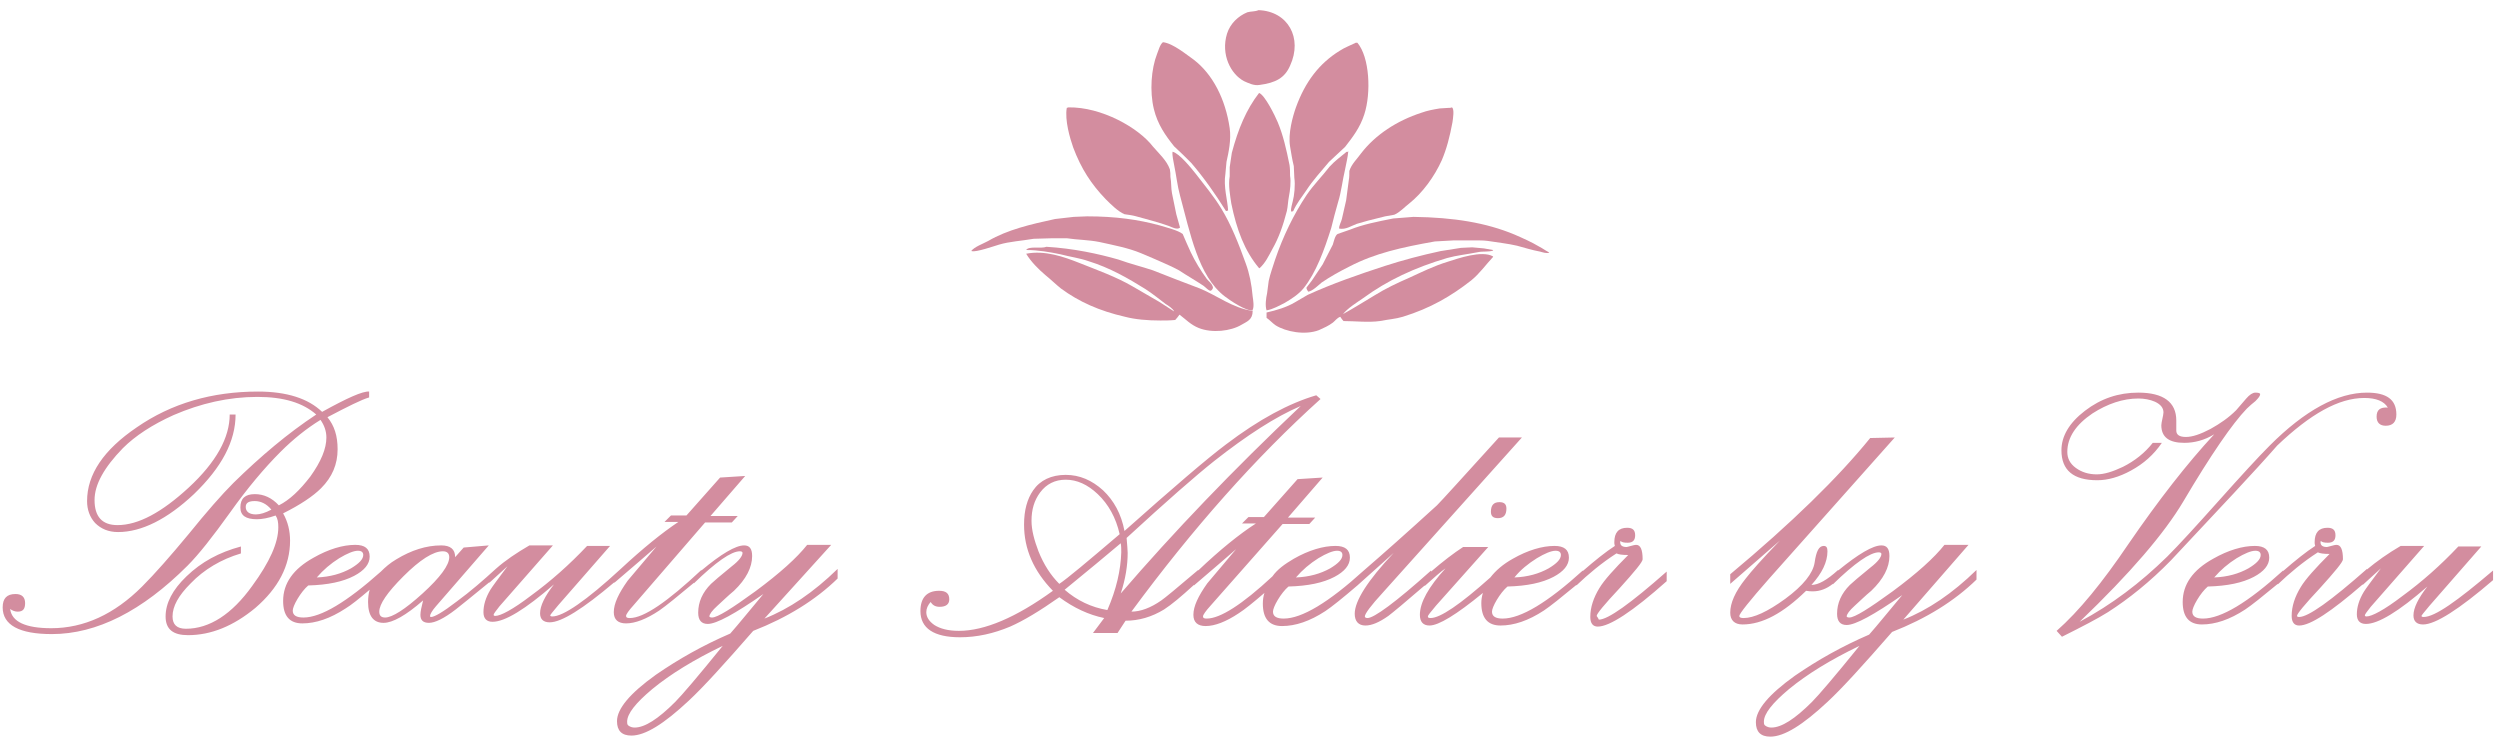 <?xml version="1.0" encoding="utf-8"?>
<!-- Generator: $$$/GeneralStr/196=Adobe Illustrator 27.6.0, SVG Export Plug-In . SVG Version: 6.00 Build 0)  -->
<svg version="1.1" id="Ebene_1" xmlns="http://www.w3.org/2000/svg" xmlns:xlink="http://www.w3.org/1999/xlink" x="0px" y="0px"
	 viewBox="0 0 468 139.1" style="enable-background:new 0 0 468 139.1;" xml:space="preserve">
<style type="text/css">
	.st0{fill:#D38D9F;}
	.st1{fill-rule:evenodd;clip-rule:evenodd;fill:#D38D9F;}
</style>
<g>
	<g id="Beauty_Atelier_by_Veru">
		<g>
			<path class="st0" d="M53,96.1c3.2-1.6,5.6-3.2,7.1-4.7c2.1-2.1,3.1-4.5,3.1-7.3c0-2.5-0.6-4.4-1.9-6c3.8-2,6.4-3.3,7.8-3.7v-1.1
				c-1.2-0.1-4.1,1.2-8.8,3.8c-2.6-2.5-6.6-3.8-12-3.8c-8.6,0-16.2,2.2-22.7,6.7c-6.2,4.2-9.3,8.8-9.3,13.8c0,1.6,0.5,3,1.5,4.1
				c1.1,1.1,2.5,1.7,4.3,1.7c4.4,0,9.2-2.4,14.2-7.1c5.2-5,7.8-9.9,7.8-14.9H43c0,4.3-2.5,8.9-7.7,13.7c-5,4.6-9.4,7-13.3,7
				c-2.9,0-4.3-1.6-4.3-4.7c0-2.9,1.8-6.1,5.3-9.7c2.3-2.3,5.5-4.4,9.5-6.2c5.1-2.2,10.3-3.4,15.7-3.4c4.9,0,8.5,1.1,11,3.3
				c-5.3,3.5-10.4,7.8-15.5,12.8c-2.2,2.2-5,5.4-8.4,9.6c-3.4,4.1-6.3,7.4-8.7,9.8c-5.2,5.2-10.9,7.8-17,7.8c-4.8,0-7.4-1.2-7.7-3.6
				c0.4,0.3,0.9,0.5,1.4,0.5c1,0,1.4-0.5,1.4-1.6c0-1.1-0.6-1.7-1.8-1.7c-1.6,0-2.4,0.8-2.4,2.5c0,3.3,3.1,5,9.2,5
				c8.4,0,16.9-4.3,25.4-12.8c2.1-2.1,4.7-5.4,8-10c3.2-4.5,6.4-8.3,9.4-11.3c2.4-2.4,4.9-4.4,7.5-6c0.7,1,1.1,2.1,1.1,3.3
				c0,2.1-1,4.5-3,7.3c-2,2.6-3.9,4.4-5.9,5.4c-1.3-1.4-2.8-2.1-4.5-2.1c-1.8,0-2.7,0.8-2.7,2.5c0,1.5,1,2.2,3.1,2.2
				c0.9,0,2.1-0.2,3.5-0.7c0.4,0.6,0.5,1.3,0.5,2.2c0,2.9-1.6,6.5-4.9,11c-3.8,5.3-8,8-12.4,8c-1.7,0-2.5-0.8-2.5-2.3
				c0-1.9,1.1-3.9,3.4-6.2c2.5-2.6,5.7-4.5,9.4-5.6v-1.3c-4.1,1.1-7.4,2.9-10.2,5.6c-2.6,2.5-3.9,5-3.9,7.5c0,2.4,1.4,3.5,4.2,3.5
				c4.3,0,8.5-1.7,12.6-5.1c4.3-3.7,6.5-7.9,6.5-12.6C54.3,99.4,53.9,97.7,53,96.1z M47.9,96.3c-1.2,0-1.9-0.5-1.9-1.4
				c0-0.8,0.6-1.1,1.7-1.1s2.2,0.5,3.1,1.6C49.7,96,48.7,96.3,47.9,96.3z M155.6,102h-4.5c-1.9,2.4-5.1,5.3-9.7,8.7
				c-4.4,3.2-7.1,4.9-8.1,4.9c-0.3,0-0.5-0.1-0.5-0.2c0-0.4,0.5-1.1,1.5-2c1-0.9,2-1.9,3.1-2.8c2.3-2.2,3.4-4.4,3.4-6.5
				c0-1.4-0.5-2-1.5-2c-1.6,0-4.3,1.6-8,4.7v-0.1c-6.4,6-10.8,9-13.4,9c-0.5,0-0.7-0.1-0.7-0.4c0-0.3,0.5-1,1.4-2L132,97.8h5
				l1.1-1.2h-5.1l6.5-7.5l-4.7,0.3l-6.3,7.1h-2.9l-1.2,1.2h2.6c-3,2-6.6,4.9-10.8,8.8v0c-6.5,6-10.8,8.9-12.8,8.9
				c-0.3,0-0.4-0.1-0.4-0.2c0-0.1,0.5-0.7,1.5-1.9l9.7-11.1h-4.3c-3.3,3.5-6.8,6.6-10.5,9.3c-3.4,2.6-5.7,3.8-6.7,3.8
				c-0.2,0-0.3-0.1-0.3-0.2c0-0.2,0.4-0.7,1.1-1.6l10-11.4h-4.4c-2.4,1.4-4.5,2.8-6.3,4.4v0c-2.3,2.1-4.7,4.2-7.3,6.1
				c-2.6,2-4.2,2.9-4.8,2.9c-0.2,0-0.2-0.1-0.2-0.2c0-0.3,0.4-1,1.1-1.8l9.9-11.4l-4.7,0.4l-1.6,1.8c0-1.5-0.9-2.2-2.6-2.2
				c-2.8,0-5.6,0.9-8.4,2.6c-1.2,0.7-2.1,1.5-2.9,2.3c-6.4,5.7-11.2,8.6-14.5,8.6c-1.3,0-2-0.4-2-1.3c0-0.4,0.3-1.2,0.9-2.2
				c0.6-1,1.3-1.9,2-2.5c3.7-0.1,6.5-0.7,8.6-1.8c1.9-1,2.9-2.2,2.9-3.6c0-1.5-0.9-2.2-2.7-2.2c-2.3,0-5,0.8-7.8,2.4
				c-3.8,2.1-5.7,4.8-5.7,8.1c0,2.8,1.2,4.2,3.6,4.2c2.5,0,5.2-0.9,8.1-2.8c1-0.6,2.5-1.8,4.5-3.5c-0.2,0.7-0.3,1.5-0.3,2.3
				c0,2.6,1,3.9,2.9,3.9c1.7,0,4.2-1.4,7.4-4.2c-0.3,1.2-0.5,2.1-0.5,2.7c0,1,0.5,1.5,1.6,1.5c1.1,0,2.8-0.8,5-2.5
				c0.9-0.7,3-2.4,6.3-5.1v0.1l3.4-3.1c-1.8,2.4-2.9,3.9-3.2,4.4c-0.9,1.5-1.3,2.9-1.3,4.2c0,1.2,0.6,1.8,1.7,1.8
				c2.3,0,6.1-2.3,11.5-7c-1.7,2.2-2.6,4-2.6,5.4c0,1.1,0.6,1.7,1.8,1.7c2.2,0,6.2-2.5,12.1-7.5v0.1c3.5-3,6.2-5.3,7.9-6.8
				c-3.1,3.7-4.9,5.8-5.4,6.4c-1.7,2.4-2.6,4.3-2.6,5.9c0,1.4,0.8,2.1,2.3,2.1c1.7,0,3.8-0.8,6.2-2.4c1.3-0.9,3.5-2.7,6.5-5.2v0.1
				c4.1-4,7-6,8.6-6c0.3,0,0.5,0.1,0.5,0.3c0,0.6-0.7,1.5-2,2.5c-2.2,1.8-3.5,2.9-3.9,3.3c-1.6,1.6-2.4,3.4-2.4,5.4
				c0,1.4,0.6,2.1,1.8,2.1c1.6,0,5.1-1.9,10.4-5.6c-2.6,3.1-4.6,5.6-6.2,7.4c-5.1,2.2-9.7,4.8-13.9,7.7c-4.9,3.5-7.3,6.4-7.3,8.7
				c0,1.8,0.9,2.7,2.7,2.7c2.6,0,6.1-2.2,10.7-6.5c2.7-2.5,6.7-6.9,12.1-13.1c6.4-2.5,11.7-5.8,15.8-9.8v-1.8
				c-4.5,4.4-9.1,7.5-13.7,9.3L155.6,102z M63.5,104.5c1.5-0.9,2.7-1.4,3.5-1.4c0.7,0,1,0.3,1,0.8c0,0.8-0.8,1.6-2.3,2.5
				c-1.8,1-3.9,1.6-6.4,1.7C60.5,106.7,61.9,105.5,63.5,104.5z M79.1,111.1c-3.3,3-5.7,4.5-7,4.5c-0.8,0-1.1-0.4-1.1-1.1
				c0-1.4,1.5-3.6,4.5-6.6c3.1-3.1,5.6-4.7,7.4-4.7c0.8,0,1.2,0.4,1.2,1.1C84.1,105.8,82.4,108.1,79.1,111.1z M126.4,131.4
				c-3.2,3.2-5.7,4.8-7.6,4.8c-0.4,0-0.8-0.1-1.2-0.4c-0.2-0.2-0.2-0.4-0.2-0.7c0-1.5,1.6-3.5,4.7-6.1c3.4-2.8,7.8-5.5,13.2-8.1
				C130.6,126.7,127.6,130.2,126.4,131.4z M279.1,95.8c0,0.8,0.4,1.2,1.3,1.2c1.1,0,1.6-0.6,1.6-1.8c0-0.8-0.4-1.2-1.3-1.2
				C279.6,94,279.1,94.6,279.1,95.8z M298.9,115.3c0-0.4,1.4-2.1,4.3-5.2c2.8-3.1,4.3-4.9,4.3-5.4c0-1.8-0.4-2.7-1.2-2.7
				c-0.3,0-0.6,0.1-1,0.2c-0.4,0.1-0.7,0.2-0.8,0.2c-0.8,0-1.2-0.3-1.2-0.9c0-0.1,0-0.2,0.1-0.2c0.2,0.2,0.6,0.3,1.3,0.3
				c1,0,1.4-0.5,1.4-1.4c0-1-0.5-1.4-1.5-1.4c-1.6,0-2.4,0.9-2.4,2.7c0,0.2,0,0.4,0.1,0.7c-1.7,1.1-3.7,2.7-6,4.7v-0.1
				c-6.6,6-11.6,9-15,9c-1.3,0-2-0.4-2-1.3c0-0.4,0.3-1.2,0.9-2.2c0.6-1,1.3-1.9,2-2.5c3.7-0.1,6.5-0.7,8.6-1.8
				c1.9-1,2.9-2.2,2.9-3.6c0-1.5-0.9-2.2-2.7-2.2c-2.3,0-5,0.8-7.8,2.4c-1.8,1-3.2,2.2-4.2,3.5c-5.7,5.1-9.4,7.6-11.2,7.6
				c-0.4,0-0.5-0.1-0.5-0.3c0-0.2,0.5-0.8,1.5-2l9.8-11h-4.7c-1.7,1.1-3.8,2.7-6,4.6v-0.2c-6.7,6-10.7,8.9-11.9,8.9
				c-0.3,0-0.5-0.1-0.5-0.3c0-0.5,1.1-2,3.4-4.5l26-29h-4.3c-6.9,7.6-10.7,11.8-11.6,12.7c-5.6,5.1-10.1,9.1-13.7,12.2v0
				c-6.6,6-11.6,9-15,9c-1.3,0-2-0.4-2-1.3c0-0.4,0.3-1.2,0.9-2.2c0.6-1,1.3-1.9,2-2.5c3.7-0.1,6.5-0.7,8.6-1.8
				c1.9-1,2.9-2.2,2.9-3.6c0-1.5-0.9-2.2-2.7-2.2c-2.3,0-5,0.8-7.8,2.4c-1.7,1-3.1,2-4,3.3c-5.7,5.3-9.8,7.9-12.3,7.9
				c-0.5,0-0.7-0.1-0.7-0.4c0-0.3,0.5-1,1.4-2l13.5-15.3h5l1.1-1.2h-5.1l6.5-7.5l-4.7,0.3l-6.3,7.1h-2.9l-1.2,1.2h2.6
				c-3.1,2-6.7,4.9-10.8,8.8v-0.1c-4,3.4-6.3,5.3-6.9,5.7c-2,1.4-3.9,2.1-5.6,2.1c11.5-15.6,23.3-28.9,35.4-39.8l-0.8-0.7
				c-5.1,1.5-10.7,4.5-16.9,9.2c-3.6,2.7-9.9,8.1-19,16.2c-0.6-3.2-2-5.7-4-7.6c-2.1-1.9-4.4-2.9-7-2.9c-2.7,0-4.8,1-6.1,2.9
				c-1.1,1.6-1.7,3.7-1.7,6.4c0,4.6,1.8,8.7,5.4,12.4c-6.9,5-12.8,7.5-17.6,7.5c-2,0-3.5-0.4-4.6-1.1c-1-0.7-1.5-1.5-1.5-2.4
				c0-0.7,0.3-1.3,0.8-1.9c0.4,0.6,0.9,0.9,1.7,0.9c1.2,0,1.8-0.5,1.8-1.4c0-1.1-0.6-1.6-1.9-1.6c-2.3,0-3.5,1.3-3.5,3.8
				c0,3.2,2.5,4.9,7.4,4.9c3.2,0,6.3-0.7,9.4-2c2.5-1.1,5.5-2.9,9.2-5.5c2.7,2,5.5,3.3,8.4,3.9l-2.1,2.8h4.6l1.5-2.3
				c2.5,0,4.9-0.7,7.2-2.1c1.4-0.9,3.2-2.4,5.6-4.6v0.1c3.5-3,6.2-5.3,7.9-6.8c-3.1,3.7-4.9,5.8-5.4,6.4c-1.7,2.4-2.6,4.3-2.6,5.9
				c0,1.4,0.8,2.1,2.3,2.1c1.7,0,3.8-0.8,6.2-2.4c1.1-0.7,2.7-2,4.8-3.8c-0.2,0.6-0.3,1.3-0.3,2c0,2.8,1.2,4.2,3.6,4.2
				c2.5,0,5.2-0.9,8.1-2.8c1.2-0.8,3.2-2.4,6-4.8v0l6.8-6.1c-4.9,5.2-7.3,9-7.3,11.4c0,1.4,0.7,2.2,2,2.2c1.2,0,2.6-0.6,4.3-1.8
				c0.8-0.6,3.1-2.5,6.8-5.7v0.1c1.8-1.6,3-2.7,3.9-3.3c-3.2,3.5-4.8,6.4-4.8,8.7c0,1.3,0.6,2,1.8,2c1.7,0,5-2,10-6.1
				c-0.2,0.6-0.3,1.3-0.3,1.9c0,2.8,1.2,4.2,3.6,4.2c2.5,0,5.2-0.9,8.1-2.8c1.2-0.8,3.2-2.4,6.1-4.8v0.1c2.2-2.1,4.7-4.2,7.5-6
				c0.4,0.2,1.1,0.3,2.2,0.3c-2.6,2.6-4.5,4.7-5.4,6.2c-1.1,1.8-1.7,3.6-1.7,5.4c0,1.2,0.5,1.8,1.4,1.8c2.2,0,6.5-2.8,12.9-8.5v-1.8
				c-6.8,6-11,9-12.7,9C299.1,115.5,298.9,115.4,298.9,115.3z M287.7,104.5c1.5-0.9,2.7-1.4,3.5-1.4c0.7,0,1,0.3,1,0.8
				c0,0.8-0.8,1.6-2.3,2.5c-1.8,1-3.9,1.6-6.4,1.7C284.6,106.7,286.1,105.5,287.7,104.5z M246.8,104.5c1.5-0.9,2.7-1.4,3.5-1.4
				c0.7,0,1,0.3,1,0.8c0,0.8-0.8,1.6-2.3,2.5c-1.8,1-3.9,1.6-6.4,1.7C243.8,106.7,245.2,105.5,246.8,104.5z M194.4,103.2
				c-0.8-2.1-1.3-4-1.3-5.7c0-2.1,0.5-3.8,1.6-5.3c1.2-1.6,2.8-2.4,4.8-2.4c2.1,0,4.1,0.9,6,2.7c2,1.9,3.4,4.4,4.1,7.5
				c-6.1,5.2-9.8,8.3-11.3,9.3C196.7,107.7,195.4,105.7,194.4,103.2z M207.3,114.2c-3-0.5-5.7-1.8-8-3.8c4.4-3.6,7.9-6.5,10.5-8.7
				c0.1,0.5,0.1,1.1,0.1,1.7C209.8,106.7,209,110.3,207.3,114.2z M209.8,111.1c0.9-2.7,1.3-5.3,1.3-7.6c0-0.6-0.1-1.5-0.2-2.8
				c7.5-6.9,13-11.7,16.4-14.4c6.1-4.8,11.5-8.3,16.2-10.3C230.9,87.9,219.7,99.6,209.8,111.1z M368.5,102H364
				c-1.9,2.4-5.1,5.3-9.7,8.7c-4.4,3.2-7.1,4.9-8.1,4.9c-0.3,0-0.5-0.1-0.5-0.2c0-0.4,0.5-1.1,1.5-2c1-0.9,2-1.9,3.1-2.8
				c2.3-2.2,3.4-4.4,3.4-6.5c0-1.4-0.5-2-1.5-2c-1.6,0-4.3,1.6-8.1,4.7v-0.1c-2.1,1.9-3.7,2.8-5,2.8c2-2.2,3-4.3,3-6.3
				c0-0.7-0.2-1-0.7-1c-0.9,0-1.4,1-1.7,3.1c-0.3,2-2.1,4.3-5.5,6.8c-3.3,2.4-5.9,3.6-7.8,3.6c-0.5,0-0.8-0.1-0.8-0.4
				c0-0.4,1.9-2.8,5.6-7l23.5-26.4l-4.6,0.1c-6,7.4-14.7,15.9-26.2,25.5v1.8l9.3-8.1c-3.3,3.4-5.4,5.8-6.4,7.1
				c-2,2.5-2.9,4.6-2.9,6.4c0,1.4,0.8,2.2,2.3,2.2c3.7,0,7.6-2.1,11.9-6.3c0.5,0.1,0.9,0.1,1.3,0.1c1.3,0,2.6-0.5,3.7-1.4v0.1
				c4.1-4,7-6,8.6-6c0.3,0,0.5,0.1,0.5,0.3c0,0.6-0.7,1.5-2,2.5c-2.2,1.8-3.5,2.9-3.9,3.3c-1.6,1.6-2.4,3.4-2.4,5.4
				c0,1.4,0.6,2.1,1.8,2.1c1.6,0,5.1-1.9,10.4-5.6c-2.6,3.1-4.6,5.6-6.2,7.4c-5.1,2.2-9.7,4.8-13.9,7.7c-4.9,3.5-7.3,6.4-7.3,8.7
				c0,1.8,0.9,2.7,2.7,2.7c2.6,0,6.1-2.2,10.7-6.5c2.7-2.5,6.7-6.9,12.1-13.1c6.4-2.5,11.7-5.8,15.8-9.8v-1.8
				c-4.5,4.4-9.1,7.5-13.7,9.3L368.5,102z M339.2,131.4c-3.2,3.2-5.7,4.8-7.6,4.8c-0.4,0-0.8-0.1-1.2-0.4c-0.2-0.2-0.2-0.4-0.2-0.7
				c0-1.5,1.6-3.5,4.7-6.1c3.4-2.8,7.8-5.5,13.2-8.1C343.4,126.7,340.4,130.2,339.2,131.4z M442.6,74.5c2.2,0,3.7,0.6,4.4,1.8
				c-1.4-0.1-2.1,0.4-2.1,1.7c0,1.1,0.6,1.7,1.7,1.7c1.3,0,2-0.7,2-2.1c0-2.8-1.8-4.1-5.5-4.1c-5.5,0-11.6,3.3-18.2,9.9
				c-2.2,2.2-5.4,5.7-9.6,10.4c-4.2,4.7-7.4,8.2-9.6,10.4c-5,4.9-10.4,9-16.4,12.2c9.5-9.1,15.9-16.6,19.4-22.5
				c5.2-8.8,9.2-14.6,11.9-17.4c0.5-0.5,1.1-1,1.6-1.4c0.6-0.6,0.9-1,0.9-1.3c0-0.2-0.3-0.3-0.9-0.3c-0.5,0-1.1,0.4-1.7,1.1
				c-0.6,0.7-1.2,1.4-1.9,2.2c-1.4,1.4-3,2.5-4.8,3.5c-1.9,1-3.4,1.5-4.6,1.5c-1.2,0-1.8-0.4-1.8-1.2v-1.9c0-3.4-2.4-5.2-7.1-5.2
				c-3.7,0-7,1.1-10,3.4c-3,2.3-4.4,4.8-4.4,7.4c0,3.7,2.2,5.6,6.7,5.6c2,0,4.1-0.6,6.3-1.8c2.4-1.3,4.3-3,5.8-5.2l-1.7,0
				c-1.5,1.9-3.4,3.4-5.6,4.5c-1.9,0.9-3.5,1.4-4.9,1.4c-1.5,0-2.8-0.4-3.9-1.2c-1.1-0.8-1.6-1.8-1.6-3c0-2.7,1.6-5.1,4.7-7.2
				c2.8-1.8,5.7-2.8,8.6-2.8c1.1,0,2.2,0.2,3.1,0.6c1.1,0.5,1.6,1.2,1.6,2c0,0.3-0.1,0.7-0.2,1.2c-0.1,0.5-0.2,0.9-0.2,1.2
				c0,2.2,1.4,3.3,4.3,3.3c1.9,0,3.8-0.5,5.6-1.6c-5.1,5.5-10.4,12.3-16.1,20.6c-4.8,7.1-9.2,12.5-13.4,16.2l1,1.1
				c3.8-1.9,6.7-3.4,8.6-4.6c3.9-2.5,7.9-5.7,11.8-9.7c9-9.6,15.7-16.7,19.9-21.5C432.5,77.5,437.8,74.5,442.6,74.5z M453.7,115.5
				c-0.3,0-0.4-0.1-0.4-0.2c0-0.1,0.5-0.7,1.5-1.9l9.7-11.1h-4.3c-3.3,3.5-6.8,6.6-10.5,9.3c-3.4,2.6-5.7,3.8-6.7,3.8
				c-0.2,0-0.3-0.1-0.3-0.2c0-0.2,0.4-0.7,1.1-1.6l10-11.4h-4.4c-2.4,1.4-4.5,2.9-6.3,4.4v-0.1c-6.8,6-11,9-12.7,9
				c-0.3,0-0.4-0.1-0.4-0.2c0-0.4,1.4-2.1,4.3-5.2c2.8-3.1,4.3-4.9,4.3-5.4c0-1.8-0.4-2.7-1.2-2.7c-0.3,0-0.6,0.1-1,0.2
				c-0.4,0.1-0.7,0.2-0.8,0.2c-0.8,0-1.2-0.3-1.2-0.9c0-0.1,0-0.2,0.1-0.2c0.2,0.2,0.6,0.3,1.3,0.3c1,0,1.4-0.5,1.4-1.4
				c0-1-0.5-1.4-1.5-1.4c-1.6,0-2.4,0.9-2.4,2.7c0,0.2,0,0.4,0.1,0.7c-1.7,1.1-3.7,2.7-6,4.7v-0.1c-6.6,6-11.6,9-15,9
				c-1.3,0-2-0.4-2-1.3c0-0.4,0.3-1.2,0.9-2.2c0.6-1,1.3-1.9,2-2.5c3.7-0.1,6.5-0.7,8.6-1.8c1.9-1,2.9-2.2,2.9-3.6
				c0-1.5-0.9-2.2-2.7-2.2c-2.3,0-5,0.8-7.8,2.4c-3.8,2.1-5.7,4.8-5.7,8.1c0,2.8,1.2,4.2,3.6,4.2c2.5,0,5.2-0.9,8.1-2.8
				c1.2-0.8,3.2-2.4,6.1-4.8v0.1c2.2-2.1,4.7-4.2,7.5-6c0.4,0.2,1.1,0.3,2.2,0.3c-2.6,2.6-4.5,4.7-5.4,6.2c-1.1,1.8-1.7,3.6-1.7,5.4
				c0,1.2,0.5,1.8,1.4,1.8c2.1,0,6-2.6,11.9-7.7v0.1l3.4-3.1c-1.8,2.4-2.9,3.9-3.2,4.4c-0.9,1.5-1.3,2.9-1.3,4.2
				c0,1.2,0.6,1.8,1.7,1.8c2.3,0,6.1-2.3,11.5-7c-1.7,2.2-2.6,4-2.6,5.4c0,1.1,0.6,1.7,1.8,1.7c2.3,0,6.7-2.8,13.1-8.3v-1.8
				C460,112.5,455.8,115.5,453.7,115.5z M418.7,104.5c1.5-0.9,2.7-1.4,3.5-1.4c0.7,0,1,0.3,1,0.8c0,0.8-0.8,1.6-2.3,2.5
				c-1.8,1-3.9,1.6-6.4,1.7C415.7,106.7,417.1,105.5,418.7,104.5z"/>
		</g>
	</g>
</g>
<path class="st1" d="M275.6,46.3c-0.7,0-1.4,0.1-2.1,0.1c-1.3,0.2-2.5,0.4-3.8,0.6c-3.7,0.8-7.1,1.7-10.5,2.8
	c-4.9,1.6-9.8,3.3-14.4,5.4c-0.8,0.5-1.6,0.9-2.4,1.4c-1.5,0.9-3.5,1.5-5.3,1.9c0,0.3,0,0.7,0,1c0.6,0.4,1.1,1,1.7,1.4
	c1.9,1.2,5.5,1.9,8.1,0.9c0.9-0.4,1.8-0.8,2.6-1.4c0.4-0.3,0.8-0.9,1.4-1.1c0.2,0.3,0.4,0.6,0.6,0.8c2.1,0,4.7,0.3,6.8,0
	c1.5-0.3,3-0.4,4.3-0.8c5.2-1.6,9.1-3.9,12.8-6.8c1.6-1.3,2.7-2.9,4.1-4.4c0,0,0-0.1,0-0.1c-2.1-1.2-6.6,0.4-8.5,1
	c-2.6,0.8-4.8,1.9-7.2,3c-2.3,1-4.4,2-6.5,3.3c-2,1.2-3.9,2.4-5.9,3.5c1-1.2,2.5-2.1,3.8-3c4.5-3.3,9.6-5.7,15.7-7.5
	c1.8-0.5,3.8-0.7,5.8-1.1c0.9-0.2,2,0,2.8-0.3c0,0,0-0.1,0-0.1c-0.6-0.1-1.1-0.2-1.7-0.3C277.1,46.4,276.3,46.4,275.6,46.3z"/>
<path class="st1" d="M195.9,46.2c-1,0.4-3.3-0.2-3.8,0.6c2.2,0,4.5,0.4,6.4,0.8c1.9,0.5,3.6,0.7,5.3,1.3c3.9,1.2,7.4,3.2,10.6,5.2
	c1.4,0.9,2.6,1.9,3.8,2.8c0.5,0.3,1.4,0.9,1.6,1.4c0,0,0,0,0,0c-0.9-0.6-1.9-1.2-2.8-1.8c-1.7-1-3.3-1.9-5-2.9
	c-3.1-1.8-6.5-3-10-4.4c-2.8-1.1-6.4-2.4-9.9-1.7c0,0,0,0,0,0c0.9,1.5,2.3,2.9,3.6,4c1,0.8,1.9,1.7,2.9,2.5c3.4,2.5,7.2,4.2,12,5.3
	c1.9,0.5,4.2,0.7,6.6,0.7c0.9,0,1.8,0,2.8-0.1c0.3-0.3,0.5-0.6,0.8-1c1.2,0.9,2.1,1.9,3.6,2.5c2.5,1,6,0.6,8-0.6
	c1-0.6,2.1-0.9,2.1-2.6c-3.7-0.5-6.7-2.9-9.9-4.2c-2.9-1.1-5.8-2.2-8.8-3.4c-2.1-0.7-4.2-1.2-6.4-2
	C205.6,47.5,200.9,46.5,195.9,46.2z"/>
<path class="st1" d="M264.6,40.6c-1.3,0.1-2.5,0.2-3.8,0.3c-3,0.6-5.6,1.1-8.1,2.1c-0.8,0.3-1.5,0.5-2.3,0.8c-0.5,0.3-0.7,1.4-0.9,2
	c-0.6,1.2-1.3,2.5-1.9,3.7c-0.7,1-1.3,2-2,3c-0.3,0.4-0.7,0.9-1,1.3c-0.1,0.3,0.2,0.6,0.3,0.8c0.8-0.1,1.9-1.2,2.5-1.7
	c1.6-1.1,3.4-2.1,5.2-3c4.8-2.5,9.8-3.6,16-4.7c1.2-0.1,2.4-0.1,3.6-0.2c1.3,0,2.6,0,4,0c0.8,0,1.5,0,2.3,0.1
	c1.9,0.3,3.8,0.5,5.5,0.9c1.5,0.4,2.7,0.8,4.3,1.1c0.4,0.1,1.2,0.4,1.7,0.2c0,0,0-0.1-0.1-0.1c-0.6-0.3-1.1-0.7-1.7-1
	c-1.5-0.9-3.1-1.6-4.7-2.3C278.2,41.7,272.2,40.7,264.6,40.6z"/>
<path class="st1" d="M203.5,40.5c-0.8,0-1.7,0.1-2.5,0.1c-1.2,0.1-2.3,0.3-3.5,0.4c-4.6,1-8.9,2-12.5,4.1c-0.9,0.5-2.6,1.1-3.2,1.9
	c0,0,0,0,0,0c0,0,0,0,0.1,0c0.7,0.3,4.4-1,5.1-1.2c2-0.6,4.2-0.7,6.5-1.1c1.2,0,2.3-0.1,3.5-0.1c0.9,0,1.8,0,2.7,0
	c2,0.3,4.1,0.3,6.1,0.7c2.7,0.6,5.4,1.1,7.8,2.1c1.5,0.6,3,1.3,4.4,1.9c0.9,0.4,1.8,0.8,2.7,1.3c1.5,1,3.1,1.9,4.6,2.9
	c0.3,0.2,1.1,1.1,1.4,0.9c0.2-0.1,0.5-0.5,0.3-0.8c-0.2-0.6-0.8-1-1.1-1.4c-1.1-1.5-2.2-3.3-3-5c-0.5-1.1-1-2.2-1.5-3.4
	c-0.9-0.7-3-1.2-4.3-1.6C213.1,41.1,208.8,40.5,203.5,40.5z"/>
<path class="st1" d="M252.1,28.4c-1.1,0.9-2.3,1.8-3.2,2.8c-1.4,1.8-3,3.4-4.3,5.3c-2.4,3.6-4.4,7.7-5.9,12.1
	c-0.4,1.3-0.9,2.6-1.2,4c-0.1,0.8-0.2,1.5-0.3,2.3c-0.2,0.9-0.4,2.3-0.1,3.2c0,0,0,0,0,0c1.2-0.2,2.4-0.9,3.4-1.4
	c1.2-0.7,2.6-1.6,3.5-2.7c2.4-3,3.9-7.2,5.2-11.3c0.4-1.6,0.8-3.2,1.3-4.9c0.6-1.9,0.8-4,1.3-6.1c0.2-1.1,0.5-2.2,0.6-3.4
	C252.2,28.5,252.2,28.5,252.1,28.4z"/>
<path class="st1" d="M219.5,28.4c-0.1,0.7,0.2,1.9,0.3,2.5c0.4,1.9,0.6,3.9,1.1,5.7c1.9,7,3.4,15.1,8.4,18.9c0.9,0.7,4,2.8,5.2,2.6
	c0,0,0,0,0-0.1c0.3-0.6,0.1-1.8,0-2.5c-0.2-2.3-0.6-4.3-1.3-6.2c-1.3-3.6-2.7-7.2-4.6-10.3c-1.4-2.3-3.1-4.3-4.7-6.4
	C223.1,31.6,220.8,28.7,219.5,28.4z"/>
<path class="st1" d="M271.1,20.2c-0.5,0-1.1,0.1-1.6,0.1c-1.2,0.2-2.3,0.4-3.4,0.8c-4.6,1.5-8.6,4.1-11.3,7.6c-0.7,1-1.8,2-2.2,3.3
	c0,0.6,0,1.2-0.1,1.7c-0.2,1.3-0.3,2.5-0.5,3.8c-0.3,1.2-0.5,2.3-0.8,3.5c-0.1,0.5-0.6,1.3-0.5,1.8c1.3,0.2,2.2-0.5,3.3-0.9
	c0.7-0.2,1.4-0.4,2.1-0.6c1.1-0.3,2.1-0.5,3.2-0.8c0.6-0.1,1.2-0.2,1.7-0.3c1-0.4,2-1.5,2.8-2.1c2.5-2,4.7-5,6.1-8.1
	c0.9-2.1,1.5-4.4,2-7.1c0.1-0.7,0.4-2.5-0.1-2.8C271.6,20.2,271.3,20.2,271.1,20.2z"/>
<path class="st1" d="M200,20.1c-0.1,0-0.2,0.1-0.3,0.1c-0.4,2.3,0.6,5.7,1.2,7.4c1.5,4,3.4,6.9,6.1,9.7c0.9,0.9,2.3,2.3,3.5,2.8
	c0.7,0.1,1.5,0.2,2.2,0.4c2.1,0.6,4.2,1.1,6.1,1.8c0.5,0.2,1.6,0.8,2.1,0.3c-0.2-0.8-0.5-1.7-0.7-2.5c-0.3-1.3-0.5-2.6-0.8-3.9
	c-0.2-1-0.1-2-0.3-3.1c0-0.5,0-0.9-0.1-1.4c-0.6-1.7-2.1-3-3.2-4.3C213.1,23.9,206.2,20,200,20.1z"/>
<path class="st1" d="M235.7,17.4c-2.4,3.1-3.9,6.7-5.1,11.2c-0.1,0.9-0.3,1.8-0.4,2.7c0,0.6,0,1.2,0,1.7c-0.3,1.7,0.1,3.7,0.3,5.1
	c1,4.9,2.5,8.9,5.2,12.1c0,0,0.1,0,0.1,0c1.1-1,1.7-2.3,2.4-3.6c1.2-2.1,2-4.4,2.7-7.1c0.2-0.9,0.2-1.8,0.4-2.8
	c0.2-1,0.4-2.6,0.2-3.8c0-0.7,0-1.3-0.1-2c-0.6-3-1.2-5.6-2.2-8C238.7,21.7,236.8,17.8,235.7,17.4z"/>
<path class="st1" d="M253.8,8c-1,0.5-2.1,0.9-3,1.5c-3.9,2.4-6.5,5.9-8.2,10.6c-0.6,1.7-1.5,4.9-1.1,7.3c0.2,1.2,0.4,2.5,0.7,3.7
	c0,0.7,0.1,1.5,0.1,2.2c0.2,1.3,0,3.3-0.3,4.4c-0.1,0.5-0.4,1.3-0.3,1.9c0.1,0,0.3,0,0.4-0.1c0.6-1.4,1.6-2.6,2.4-3.8
	c1.3-2,2.8-3.6,4.3-5.4c1-0.9,2-1.9,3-2.8c1.4-1.8,2.8-3.6,3.6-6.1c1.3-4,1-10.7-1.3-13.4C254,8,253.9,8,253.8,8z"/>
<path class="st1" d="M217.7,7.9c-0.6,0.5-0.8,1.5-1.1,2.2c-1.1,2.8-1.4,7-0.6,10.3c0.7,2.9,2.2,5,3.8,7c1.1,1,2.2,2.1,3.2,3.1
	c2.4,2.8,4.5,5.8,6.5,9c0.1,0,0.2,0,0.4-0.1c-0.1-2-0.9-4.4-0.5-6.9c0.1-0.7,0.1-1.5,0.2-2.2c0.4-1.8,0.9-4.1,0.6-6.3
	c-0.8-5.5-3.2-10.1-6.7-12.8C222.2,10.3,219.6,8.1,217.7,7.9z"/>
<path class="st1" d="M235.6,1.9c-0.7,0.3-1.4,0.2-2.1,0.4c-1.7,0.7-3.2,2.1-3.8,4c-1.2,3.9,0.7,7.6,3.2,8.9c0.7,0.3,1.8,0.9,2.9,0.7
	c3-0.4,4.7-1.3,5.7-3.6C243.9,7.1,241.1,2.1,235.6,1.9z"/>
</svg>
